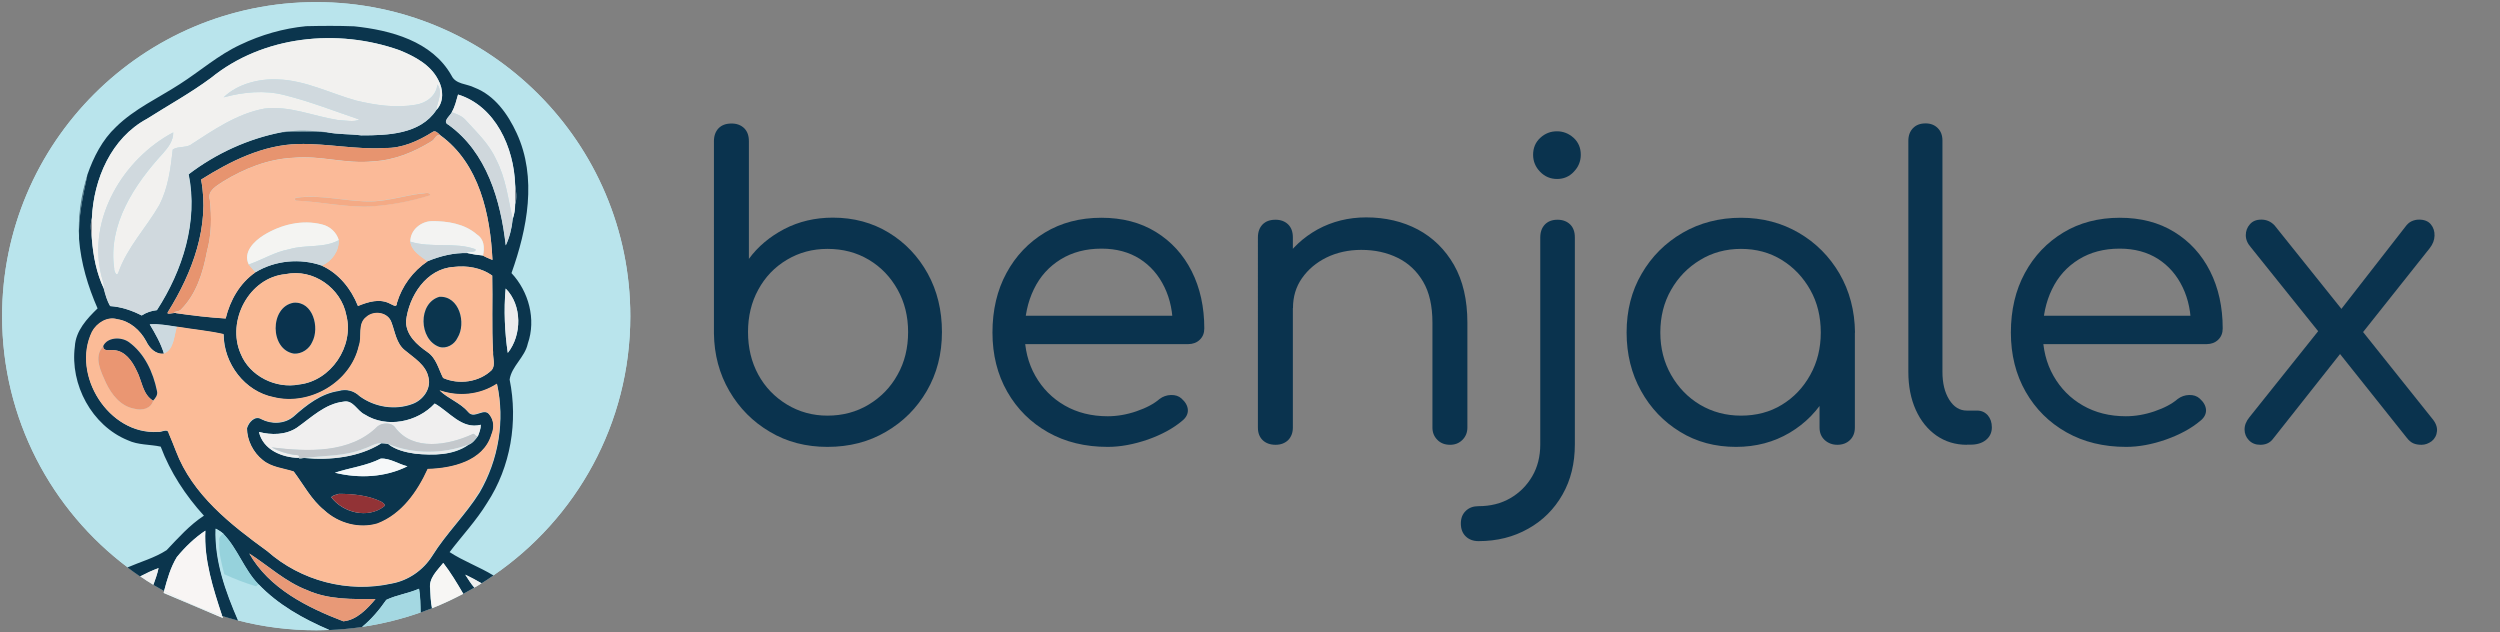 <svg xmlns="http://www.w3.org/2000/svg" xmlns:xlink="http://www.w3.org/1999/xlink" id="R&#xE9;teg_1" x="0px" y="0px" viewBox="0 0 2024 512" xml:space="preserve"><rect x="0" y="0" width="2024" height="512" fill="#808080" stroke="none"/><g>	<path fill="#B9E4EC" d="M256,1.7C115.6,1.7,1.7,115.6,1.7,256c0,83.1,39.9,156.9,101.6,203.3c3.3,2.5,6.7,4.9,10.2,7.3  s7.1,4.7,10.7,6.9c2.9,1.7,5.8,3.4,8.7,5c-0.1,0.5-0.3,1.1-0.4,1.6l48,20.3c-0.2-0.6-0.4-1.2-0.6-1.8c4.3,1.3,8.6,2.6,12.9,3.7  c20.2,5.2,41.4,7.9,63.2,7.9c3.6,0,7.1-0.1,10.7-0.2c9-0.4,17.9-1.2,26.6-2.5c16.3-2.4,32.2-6.4,47.3-11.7c3.1-1.1,6.1-2.2,9.2-3.4  c8.7-3.4,17.1-7.4,25.3-11.7c3-1.6,6-3.3,9-5c2-1.1,3.9-2.3,5.8-3.5c3.3-2,6.5-4.2,9.7-6.4C466.4,420,510.3,343.1,510.3,256  C510.3,115.6,396.4,1.7,256,1.7z"></path>	<g>		<path fill="#B9E4EC" d="M256,1.7C115.6,1.7,1.7,115.6,1.7,256c0,83.1,39.9,156.9,101.6,203.3c10.6-4.6,22-7.7,31.7-14   c9.4-9.9,18.6-20.3,30.2-27.9c-14.9-16.4-27.2-35.1-35-55.9c-8.7-1.8-18.4-1.2-26.7-5.2c-29.1-11.9-46.8-45.1-42.8-75.9   c0.6-12.7,9.8-22.4,18.4-30.8c-7.8-17.8-13.5-36.7-15-56.2c-1.2-17.5,1.4-35.2,6.7-51.9c5-14.4,12.2-28.3,23.3-38.9   C109,88,128.2,79.2,145.5,68.1c16.5-10.5,31.4-23.7,49.2-32c16.7-8,34.8-13.2,53.2-15c13-0.4,25.9-0.4,38.9,0.1   c29.5,3.1,63.1,12,78.8,39.8c3.3,7.3,12.4,6.6,18.6,9.8c16.4,6.3,27.1,21.5,34.2,36.9c16.6,36.1,8.6,77.4-4.2,113.3   c14,14.8,20.1,37.4,13.2,57.1c-2.3,11-13.2,18.4-14.7,29.1c6.9,34,0.9,70.6-18.2,99.8c-8.7,14.3-20.3,26.5-30.4,39.8   c11.2,7.3,24.1,11.9,35.5,18.9C466.4,420,510.3,343.1,510.3,256C510.3,115.6,396.4,1.7,256,1.7z"></path>		<path fill="#0B354D" d="M394.4,407.1c19.1-29.2,25.1-65.8,18.2-99.8c1.5-10.7,12.4-18.1,14.7-29.1c6.9-19.7,0.7-42.3-13.2-57.1   c12.8-35.9,20.9-77.2,4.2-113.3c-7.1-15.4-17.8-30.6-34.2-36.9c-6.2-3.2-15.2-2.5-18.6-9.8c-15.7-27.8-49.2-36.7-78.8-39.8   c-13-0.5-25.9-0.4-38.9-0.1c-18.4,1.8-36.5,7-53.2,15c-17.9,8.3-32.7,21.5-49.2,32c-17.3,11.2-36.5,19.9-51.4,34.5   c-11.2,10.5-18.3,24.5-23.3,38.9c-3.6,17-7.5,34.3-6.7,51.9c1.5,19.5,7.2,38.4,15,56.2c-8.6,8.3-17.7,18.1-18.4,30.8   c-4,30.8,13.7,64,42.8,75.9c8.4,4,18.1,3.3,26.7,5.2c7.8,20.8,20.1,39.5,35,55.9c-11.6,7.6-20.8,18-30.2,27.9   c-9.7,6.3-21.1,9.4-31.7,14c3.3,2.5,6.7,4.9,10.2,7.3c4.9-2.5,9.8-4.8,14.9-6.7c-1,4.6-2.6,9.1-4.2,13.5c2.9,1.7,5.8,3.4,8.7,5   c2.5-9.4,5.2-19,10.3-27.4c6.6-8.1,14.4-15.7,23.1-21.4c-1.2,23.8,6.3,46.7,13.6,69c4.3,1.3,8.6,2.6,12.9,3.7   c-10.2-23.5-19.2-48.5-18.2-74.4c2.2,1.2,4.3,2.5,6.1,4.1c11.7,12,16.8,28.7,28.5,40.9c15.9,16.7,36.4,28.1,57.4,37.1   c9-0.4,17.9-1.2,26.6-2.5c7.6-6.3,14-13.8,19.6-21.9c8.4-4,17.9-5.2,26.5-9c1.1,6.4,1.1,12.8,1.3,19.2c3.1-1.1,6.1-2.2,9.2-3.4   c-1-5.2-1.3-10.5-1.5-15.8c-1.2-8.6,5.8-14.8,10.6-20.9c6.1,7.8,11.2,16.5,16.2,25c3-1.6,6-3.3,9-5c-2.8-3.2-5-7-7.4-10.5   c4.5,2.1,8.9,4.5,13.2,7c3.3-2,6.5-4.2,9.7-6.4c-11.5-7-24.3-11.6-35.5-18.9C374.1,433.7,385.7,421.4,394.4,407.1z M411.1,285.7   c-2.4-16-3.4-35.1-1.7-52.1C422.8,247,422.6,271.3,411.1,285.7z M365.8,90.9c2.6-4.4,3.7-9.4,5.1-14.3   c30.4,9.4,45.2,43.1,46.2,72.8c0.7,3.7,1.5,12.2,0,16c0,4.1-0.7,8.2-2,12.1c-0.6,7-2.6,14.9-5.6,21.2   c-4.1-36.3-15.2-75.3-46.5-97.7C357.9,98.5,364.2,94,365.8,90.9z M271.1,382.7c12.1-4,25.4-5.5,37.1-11.4   c7.5-0.5,14.9,4.7,21.6,6.2C311.8,386.6,290.5,387.5,271.1,382.7z M310.8,410.1c-13.1,10-33.1,5.1-42.7-7.6   c1.7-1.6,4.1-2.1,6.3-2.7c11.4,0.1,23.6,1.2,34.1,6.3C309.7,406.9,312.8,408.6,310.8,410.1z M314.3,359.5   c-1.8-0.4-3.7-0.6-5.5-0.6c-18,11.3-41.3,13.9-62,11.9c-1.2-0.2-4.6,1.1-4.9-0.1c-13.6-0.3-28.8-6.5-32.2-21   c10.2,2.7,21.8,2.5,30.8-3.5c11.7-8.2,22.7-19.3,37.6-21c7.8-1.7,11,7.4,17.1,10.3c17.8,11.4,42.8,6.3,56.8-8.8   c11.8,6.6,22,21.2,37.3,17.2c0,3.2-1.2,6.2-2.3,9.1c-1.9,2.8-4.4,5.9-7.6,7.1c-12.4,8.7-28.6,8.7-43.2,7.2   C328.5,366.2,320.4,364.2,314.3,359.5z M346,285c-8.4-5.9-17.2-13.6-17.3-24.8c2.2-20.4,16.5-42.8,38.8-44.1   c10.6-1.3,22.2,0.7,31,7c0.5,20.7-0.6,41.4,0.7,62c-0.3,4.8,2.1,10.2-1,14.4c-10.1,9.9-26.7,12.2-39.4,6.5   C355,298.8,353.3,289.9,346,285z M260.4,215c-17.4-6.1-37.7-4.2-53.6,5.4c-12.7,8.8-20.5,22.6-24.1,37.4   c-13.3-0.8-26.7-2.4-40-4.3c-0.3-0.1-0.6-0.1-0.8-0.2c-2.3,0-7.7,1.9-5.9-0.8c19.7-31.7,34-69.4,26.8-107.1   c23.7-14.9,50-28.1,78.6-28.8c23.4-0.6,46.7,4.7,70.1,3.2c14,0.4,27.2-5.6,38.7-12.9c2.2-1.8,4.7,1.1,6.4,2.7   c31.5,22.9,40.3,64.1,42.1,100.8c-2.6-1.1-5.4-2.1-7.8-3.6c-4.1-0.4-8.2-0.9-12.3-1.9c-11.2-0.4-22.3,2.4-32.5,6.6   c-11.9,8-20.7,20-24.8,33.7c0,4.3-3.2,1.5-5.2,0.8c-8.6-4.7-18.1-1.6-26.4,1.6C284.3,233.8,274.2,221.2,260.4,215z M242.2,311.3   c-19,3.7-40.2-6.8-47.4-25c-11.5-26.4,6.8-61.6,36.4-64.3c22.3-4.8,45,11.3,49.2,33.3C286.8,280.3,268,308.4,242.2,311.3z    M74.4,193.8c-0.6-4.2-1.6-12.9,0-17.2c1.4-31.7,15.6-64.8,44.6-80.4c17.3-11,35.3-20.8,51.8-33.1C213,28.8,273.3,22.8,323.6,40.7   c12.2,5,25,11.7,31.2,23.9c4.2,7.6,4.8,17.9-1.5,24.5c-13,19.7-39.5,20.5-60.7,20.5c-9.4-1.2-19-0.7-28.3-2.6   c-12-0.5-24-0.7-35.9,0c-27.4,5.3-53.5,17.3-75.6,34.1c7.8,38.3-4.9,77.9-25.7,110c-4.4,0.4-8.6,1.9-12.3,4.3   c-7.9-4.1-16.6-7-25.5-7.6c-2.5-4.1-3.9-9.2-5.1-14C78.2,221.4,75.5,207.5,74.4,193.8z M278,503c-29.3-11.2-60.1-26.6-76.2-54.9   c15.5,10,29.4,23,46.9,29.7c17.3,7.8,36.7,7.3,55.3,7.2C297.4,492.8,288.8,502,278,503z M350.1,449.9   c-7.3,11.7-19.5,20.2-33.1,22.6c-35.3,7.8-73.3-2.2-100.4-26.1c-29.7-21.6-60.6-45.7-74.1-81.2c-1.9-4.8-3.8-9.6-5.8-14.3   c-0.9-4.6-6-0.6-8.9-1.2c-39.6,2.5-70.1-46.1-53.2-81c3.8-7.1,12.4-12.6,20.6-10.1c10.1,1.5,18.4,8.9,23.2,17.7   c2.6,5.5,7.7,11,14.4,10.1c-2.5-8.4-7-16.2-11.5-23.7c7.4-0.6,14.7,0.9,22,2c12.6,2.1,25.4,3.2,37.8,6   c0.1,23.8,17.2,46.5,40.8,51.1c29,7.1,62-12.1,68.7-41.4c2.9-7.7-1.3-18,6.1-23.6c6.1-5.5,17.5-4,20.3,4.3   c2.9,7.7,3.9,17,10.7,22.5c7.4,6.3,17.3,11.9,19.3,22.3c2.1,9.2-4.7,18.2-13.1,21.2c-14.1,5.3-30.6,2.6-42.7-6.3   c-4.6-4.5-11-6.1-17.1-4.2c-14.2,2.1-25.9,11.3-36.3,20.6c-7.3,6.2-17.9,6.5-26.2,2.2c-5.1-3.2-10.3,2.6-11.6,7.4   c0.1,9.9,5.1,19.7,12.8,25.8c7.1,6,16.6,6.6,25.1,9.3c8,10.6,14.3,22.9,24.8,31.4c11.3,10.5,28.1,15.2,43.1,10.7   c19.6-7.6,32.3-25.7,40.6-44.1c19.5-0.5,45.2-6.2,51.6-27.9c2.3-5.3,2.1-11.5-1.6-16.1c-4.4-6.5-12.4,4-17.3-2.3   c-6.4-7.5-16.2-10.6-23.1-17.4c15.5,5.4,32.6,3.7,46.4-5.3c6.6,29.7,1.2,61.6-14.1,87.9C377,416.8,361.4,431.8,350.1,449.9z"></path>		<path fill="#F2F1EF" d="M82.2,223.5c-11.7-46.1,17.6-94.9,58.1-116.3c0.1,6.6-4.1,12.1-8.2,16.8c-23.1,25.1-44.8,57.6-39.6,93.3   c-0.3,1.4,1.8,7.4,3.3,3.6c7.1-20.6,22.6-36.4,33.3-55c7.1-13.9,9.1-29.5,10.8-44.8c4-2.8,9.8-1.3,14.2-3.7   c18.6-12.1,37.8-25.4,60.1-29.5c20.3-2.5,39.3,6.1,59,9.2c5.4,0.3,14.4,2,17.6-0.4c-20-6.7-39.9-14.6-60.5-19.7   c-16.2-4.2-33.3-2.5-49.3,1.8c11.2-10.8,28.6-15.3,44.1-14.5c22.3,0.7,42.3,11.3,63.5,17.2c15.6,3.7,32,6.1,47.9,3.3   c8.7-1.4,16.6-7.2,17.6-16.4c4.6,6.2,0,14-0.9,20.7c6.3-6.6,5.8-16.9,1.5-24.5c-6.2-12.2-19-18.9-31.2-23.9   C273.3,22.8,213,28.8,170.8,63.1c-16.5,12.2-34.5,22.1-51.8,33.1c-29,15.6-43.1,48.8-44.6,80.4c0,5.7,0,11.5,0,17.2   c1.1,13.7,3.8,27.5,9.7,40C84.6,230.2,83,226.9,82.2,223.5z"></path>		<path fill="#D0D9DE" d="M354.2,68.4c-1,9.3-9,15.1-17.6,16.4c-15.9,2.8-32.3,0.4-47.9-3.3c-21.1-5.8-41.2-16.4-63.5-17.2   c-15.5-0.8-33,3.7-44.1,14.5c16-4.3,33.1-6.1,49.3-1.8c20.5,5.1,40.4,12.9,60.3,19.7c-3.2,2.4-12.2,0.7-17.6,0.4   c-19.7-3.1-38.7-11.7-59-9.2c-22.3,4.1-41.4,17.4-60.1,29.5c-4.4,2.4-10.2,0.9-14.2,3.7c-1.7,15.3-3.7,30.9-10.8,44.8   c-10.7,18.6-26.2,34.4-33.3,55c-1.5,3.8-3.6-2.2-3.3-3.6C87.2,181.6,109,149.1,132,124c4.2-4.7,8.4-10.2,8.2-16.8   c-40.5,21.4-69.8,70.1-58.1,116.3c0.8,3.4,2.4,6.7,1.9,10.3c1.2,4.8,2.7,9.9,5.1,14c8.9,0.6,17.6,3.5,25.5,7.6   c3.7-2.4,7.9-3.8,12.3-4.3c20.8-32.1,33.5-71.7,25.7-110c22.1-16.9,48.2-28.9,75.6-34.1c11.7-1.9,24.1-1.4,35.9,0   c9.3,1.9,18.9,1.4,28.3,2.6c21.2,0,47.7-0.8,60.7-20.5C354.2,82.4,358.7,74.6,354.2,68.4z"></path>		<path fill="#EFEFEF" d="M401.7,129.2c7.8,15,9.8,32,13.3,48.2c1.4-3.9,2.1-8,2-12.1c0-5.3-0.1-10.7,0-16   c-1-29.7-15.8-63.4-46.2-72.8c-1.4,4.9-2.5,9.9-5.1,14.3c3.8,1.5,7.8,2.9,10.8,5.9C385.7,106.9,396,116.5,401.7,129.2z"></path>		<path fill="#CFD7DC" d="M362.9,100.9c31.2,22.4,42.4,61.4,46.5,97.7c3-6.3,5-14.2,5.6-21.2c-3.5-16.3-5.6-33.3-13.3-48.2   c-5.6-12.7-15.9-22.3-25.1-32.4c-2.9-3.1-6.9-4.5-10.8-5.9C364.2,94,357.9,98.5,362.9,100.9z"></path>		<path fill="#597685" d="M228.4,107c12-0.7,24-0.4,35.9,0C252.5,105.7,240.1,105.2,228.4,107z"></path>		<path fill="#E7946F" d="M146.3,250.8c12.7-12.5,18.1-30.4,21.3-47.4c3.7-13.6,3.8-27.7,2.3-41.6c-2.2-7.6,5.6-11.3,10.6-14.8   c17.3-10.6,36.8-18.4,57.2-19.3c21.6-2.1,42.8,5.3,64.4,2.9c16.9-0.8,33-7.4,47.2-16.2c2.8-1.3,3.7-6.3,7.3-4.8   c-1.7-1.5-4.2-4.5-6.4-2.7c-11.6,7.2-24.8,13.3-38.7,12.9c-23.4,1.5-46.7-3.8-70.1-3.2c-28.6,0.7-54.9,13.9-78.6,28.8   c7.2,37.8-7,75.4-26.8,107.1c-1.8,2.7,3.6,0.9,5.9,0.8C138,252.5,144.6,252.6,146.3,250.8z"></path>		<path fill="#FBBA98" d="M316.2,246.1c1.9,0.7,5.1,3.5,5.2-0.8c4.1-13.8,12.9-25.7,24.8-33.7c-5.6-4.1-12.9-8.3-14-15.9   c0-9.4,8.4-16.4,17.3-16.6c12.7-0.1,26.8,2.1,36.6,10.8c5.9,3.9,6.3,10.7,4.8,17c2.4,1.5,5.2,2.4,7.8,3.6   c-1.7-36.7-10.6-77.9-42.1-100.8c-3.6-1.4-4.5,3.6-7.3,4.8c-14.2,8.8-30.3,15.4-47.2,16.2c-21.6,2.4-42.8-5-64.4-2.9   c-20.4,0.9-40,8.7-57.2,19.3c-5,3.5-12.9,7.2-10.6,14.8c1.5,13.9,1.4,28-2.3,41.6c-3.2,17.1-8.6,34.9-21.3,47.4   c-1.8,1.7-8.3,1.7-4.4,2.5c0.4,0,0.7,0,0.8,0.2c13.2,1.9,26.6,3.5,40,4.3c3.6-14.8,11.4-28.6,24.1-37.4c-1.7-2.2-3.7-4.2-5.4-6.3   c-4.8-9.8,4.3-18.8,11.9-23.6c13.9-8.7,31.3-12.9,47.5-8.8c6.3,1.6,11.6,6.4,13.5,12.7c0.1,9.1-5.6,17-13.8,20.6   c13.8,6.2,23.8,18.8,29.4,32.7C298.1,244.4,307.6,241.3,316.2,246.1z M240.4,162.4c-1.4,0.2-2.6-1.5-1-2.3   c21.2-3.3,42.1,3.8,63.3,2.8c12.7-0.7,25-4.6,37.6-6.2c2,0.3,7.7-2.1,7.9,1.3c-15.3,4.8-31.3,7.9-47.4,9   C280.5,168.2,260.6,163.4,240.4,162.4z"></path>		<path fill="#FBBA98" d="M142,253.3c0.2,0.1,0.5,0.1,0.8,0.2C142.6,253.4,142.3,253.3,142,253.3z"></path>		<path fill="#507787" d="M70.8,141.5c-5.3,16.7-7.9,34.4-6.7,51.9C63.3,175.8,67.3,158.6,70.8,141.5z"></path>		<path fill="#7F8893" d="M417.1,165.4c1.5-3.8,0.7-12.3,0-16C417,154.7,417,160.1,417.1,165.4z"></path>		<path fill="#F4AA85" d="M300.9,167.1c16.1-1.1,32-4.1,47.4-9c-0.2-3.4-5.9-1-7.9-1.3c-12.6,1.6-24.9,5.5-37.6,6.2   c-21.2,0.9-42.1-6.1-63.3-2.8c-1.6,0.7-0.4,2.5,1,2.3C260.6,163.4,280.5,168.2,300.9,167.1z"></path>		<path fill="#92959B" d="M74.4,176.6c-1.6,4.3-0.6,13,0,17.2C74.5,188.1,74.5,182.4,74.4,176.6z"></path>		<path fill="#F3F3F2" d="M386.1,189.8c-9.9-8.7-23.9-10.9-36.6-10.8c-8.9,0.3-17.4,7.3-17.3,16.6c17,5.5,35.8,0,52.8,6.2   c1.3,3.9-10.7,0.6-6.2,3.2c4,0.9,8.2,1.5,12.3,1.9C392.4,200.5,392.1,193.6,386.1,189.8z"></path>		<path fill="#F4F4F2" d="M274.3,194.4c-1.8-6.3-7.1-11.2-13.5-12.7c-16.2-4.2-33.5,0.1-47.5,8.8c-7.7,4.8-16.8,13.8-11.9,23.6   c11-3.8,21.1-10.2,32.7-12.3C247.2,197.8,262.1,201.2,274.3,194.4z"></path>		<path fill="#CED7DC" d="M274.3,194.4c-12.2,6.8-27.1,3.4-40.1,7.4c-11.6,2.1-21.7,8.5-32.7,12.3c1.8,2.2,3.7,4.2,5.4,6.3   c15.9-9.6,36.1-11.5,53.6-5.4C268.6,211.4,274.4,203.5,274.3,194.4z"></path>		<path fill="#CED7DC" d="M384.9,201.8c-16.9-6.2-35.8-0.7-52.8-6.2c1.1,7.6,8.4,11.8,14,15.9c10.3-4.2,21.3-7,32.5-6.6   C374.2,202.3,386.2,205.6,384.9,201.8z"></path>		<path fill="#FBBB97" d="M398.2,299.5c3.1-4.2,0.7-9.6,1-14.4c-1.2-20.7-0.2-41.4-0.7-62c-8.8-6.3-20.4-8.3-31-7   c-22.3,1.3-36.6,23.7-38.8,44.1c0.1,11.2,8.8,18.9,17.3,24.8c7.3,4.9,9,13.8,12.7,21C371.5,311.7,388.1,309.4,398.2,299.5z    M355.7,240.3c16.2-0.9,22.1,21.3,14.7,33.2c-2.5,5.4-9,9.3-14.9,7.4C339,274.8,338.2,245.4,355.7,240.3z"></path>		<path fill="#FBBB97" d="M402.2,310.6c-13.8,9-30.9,10.7-46.4,5.3c6.9,6.8,16.7,9.8,23.1,17.4c4.9,6.3,12.8-4.2,17.3,2.3   c3.7,4.6,3.9,10.8,1.6,16.1c-6.4,21.7-32.1,27.4-51.6,27.9c-8.4,18.4-21,36.5-40.6,44.1c-14.9,4.5-31.7-0.2-43.1-10.7   c-10.6-8.5-16.9-20.8-24.8-31.4c-8.4-2.7-18-3.4-25.1-9.3c-7.7-6.1-12.7-16-12.8-25.8c1.3-4.8,6.5-10.6,11.6-7.4   c8.3,4.3,18.9,4,26.2-2.2c10.4-9.3,22.1-18.5,36.3-20.6c6.1-1.8,12.5-0.2,17.1,4.2c12.1,8.9,28.6,11.6,42.7,6.3   c8.5-3,15.3-11.9,13.1-21.2c-1.9-10.4-11.9-16-19.3-22.3c-6.8-5.6-7.7-14.8-10.7-22.5c-2.8-8.3-14.2-9.8-20.3-4.3   c-7.4,5.6-3.2,16-6.1,23.6c-6.7,29.4-39.7,48.5-68.7,41.4c-23.6-4.6-40.8-27.3-40.8-51.1c-12.4-2.8-25.2-3.9-37.8-6   c-2.3,7.3-2.2,18.6-10.5,21.8c-6.7,0.9-11.8-4.6-14.4-10.1c-4.7-8.8-13-16.2-23.2-17.7c-8.2-2.5-16.8,3-20.6,10.1   c-16.9,35,13.6,83.5,53.2,81c3,0.6,8-3.4,8.9,1.2c2.1,4.7,3.9,9.5,5.8,14.3c13.4,35.6,44.3,59.6,74.1,81.2   c27.1,23.9,65,33.9,100.4,26.1c13.6-2.4,25.8-10.9,33.1-22.6c11.3-18.1,26.9-33.1,38-51.4C403.4,372.2,408.8,340.3,402.2,310.6z    M124,324.4c-1.8,6.5-9.4,8.3-15.2,6.5c-11.1-1.9-18.3-11.4-23-20.9c-4-9-10.4-21.1-2.2-29.7c3.1-7.3,14.3-7.8,20.6-3.5   c12.9,9.2,19.9,24.7,23,39.8C128,319.6,125.9,322.3,124,324.4z"></path>		<path fill="#FBBC97" d="M231.2,221.9c-29.6,2.7-47.9,37.9-36.4,64.3c7.3,18.2,28.4,28.7,47.4,25c25.8-2.9,44.6-30.9,38.2-56   C276.2,233.2,253.5,217.2,231.2,221.9z M252.8,276.8c-2.4,5.7-8.4,9.8-14.7,9.5c-19.8-3-19.8-37.9-0.4-41.2   C253.4,243.8,258.9,265.3,252.8,276.8z"></path>		<path fill="#ECECED" d="M411.1,285.7c11.5-14.4,11.7-38.7-1.7-52.1C407.8,250.6,408.7,269.6,411.1,285.7z"></path>		<path fill="#0B354E" d="M370.4,273.5c7.3-11.8,1.5-34.1-14.7-33.2c-17.5,5.1-16.6,34.5-0.2,40.5   C361.4,282.7,367.9,278.9,370.4,273.5z"></path>		<path fill="#0A334E" d="M237.7,245.1c-19.5,3.3-19.4,38.2,0.4,41.2c6.3,0.3,12.3-3.8,14.7-9.5   C258.9,265.3,253.4,243.8,237.7,245.1z"></path>		<path fill="#CCD9DF" d="M143.2,264.5c-7.3-1.1-14.6-2.5-22-2c4.5,7.6,8.9,15.3,11.5,23.7C141,283.1,140.9,271.8,143.2,264.5z"></path>		<path fill="#0C334D" d="M104.1,276.8c-6.3-4.3-17.4-3.8-20.6,3.5c0,4.7,5.5,2.8,8.6,3.2c9.1,0.5,14.9,8.9,18.4,16.4   c4.4,8.1,4.8,19.4,13.4,24.5c2-2.1,4-4.7,3.2-7.8C124,301.4,117,286,104.1,276.8z"></path>		<path fill="#EA9672" d="M110.6,299.9c-3.5-7.5-9.3-15.9-18.4-16.4c-3.1-0.5-8.6,1.5-8.6-3.2c-8.2,8.6-1.8,20.7,2.2,29.7   c4.6,9.5,11.9,19,23,20.9c5.9,1.8,13.5,0,15.2-6.5C115.4,319.3,115,308,110.6,299.9z"></path>		<path fill="#F0EFEF" d="M237.4,368.2c-6-1.1-12-2.8-17.3-5.9c28.9,3.5,63.4,5.2,85.7-17.1c4-3.1,11.4-3.4,14.4,1.2   c14.4,19.2,43,14,62.1,5.3c2-1.7,2.5,2.3,4.6,1.3c1.1-2.9,2.4-5.9,2.3-9.1c-15.3,4-25.5-10.6-37.3-17.2   c-14,15.2-38.9,20.2-56.8,8.8c-6-2.9-9.3-12-17.1-10.3c-14.9,1.7-25.9,12.8-37.6,21c-9,6-20.6,6.2-30.8,3.5   c3.4,14.5,18.6,20.7,32.2,21C243.2,367.7,239.3,368.6,237.4,368.2z"></path>		<path fill="#C4C8CC" d="M379.2,360c3.3-1.2,5.7-4.4,7.6-7.1c-2.1,1-2.6-3-4.6-1.3c-19.1,8.8-47.7,13.9-62.1-5.3   c-3-4.6-10.4-4.3-14.4-1.2c-22.3,22.3-56.8,20.5-85.7,17.1c5.3,3.1,11.3,4.8,17.3,5.9c1.9,0.5,5.9-0.4,4.5,2.5   c0.4,1.2,3.7-0.1,4.9,0.1c15.9-2,32.5-1.2,47.7-7.4c4.8-1.3,9.2-4.8,14.4-4.5c1.8,0.1,3.7,0.2,5.5,0.6   C335,367.9,358.4,367.6,379.2,360z"></path>		<path fill="#E8E8E8" d="M294.4,363.4c-15.1,6.1-31.8,5.4-47.7,7.4c20.8,2,44.1-0.7,62-11.9C303.7,358.6,299.2,362,294.4,363.4z"></path>		<path fill="#E8EAEB" d="M379.2,360c-20.8,7.6-44.2,7.9-65-0.5c6.1,4.8,14.2,6.7,21.8,7.8C350.6,368.7,366.8,368.7,379.2,360z"></path>		<path fill="#F6F8F9" d="M308.3,371.3c-11.7,5.9-25,7.4-37.1,11.4c19.4,4.8,40.7,3.8,58.7-5.2C323.1,376,315.7,370.8,308.3,371.3z"></path>		<path fill="#923336" d="M274.5,399.8c-2.2,0.6-4.6,1.1-6.3,2.7c9.6,12.7,29.6,17.6,42.7,7.6c1.9-1.5-1.2-3.2-2.3-4   C298.1,401,285.9,399.8,274.5,399.8z"></path>		<path fill="#B7E3EB" d="M266.7,510c-21.1-9-41.5-20.4-57.4-37.1c-0.8,0.8-1.4,2.1-2.7,1.5c-8.5-2.5-16.9-5.9-24.9-9.5   c-2.2-8.8-4.8-17.6-4-26.8c-0.9-2.8,1.4-4.5,3.2-6c-1.8-1.7-4-2.9-6.1-4.1c-1,25.9,8,50.9,18.2,74.4c20.2,5.2,41.4,7.9,63.2,7.9   C259.6,510.3,263.1,510.2,266.7,510z"></path>		<path fill="#F8F5F4" d="M180.5,500.4c-0.2-0.6-0.4-1.2-0.6-1.8c-16.5-5.2-32.2-11.9-47-20.2c-0.1,0.5-0.3,1.1-0.4,1.6"></path>		<path fill="#F8F5F4" d="M166.3,429.6c-8.6,5.8-16.4,13.3-23.1,21.4c-5.1,8.4-7.8,18-10.3,27.4c14.8,8.2,30.6,15,47,20.2   C172.6,476.4,165.1,453.5,166.3,429.6z"></path>		<path fill="#96D2DC" d="M177.6,438.1c-0.8,9.1,1.8,18,4,26.8c8.1,3.7,16.4,7,24.9,9.5c1.3,0.7,2-0.7,2.7-1.5   c-11.7-12.1-16.8-28.9-28.5-40.9C178.9,433.5,176.7,435.2,177.6,438.1z"></path>		<path fill="#E89977" d="M248.7,477.8c-17.5-6.6-31.4-19.7-46.9-29.7c16.1,28.3,46.9,43.7,76.2,54.9c10.8-1,19.4-10.2,26-18   C285.4,485.1,266,485.6,248.7,477.8z"></path>		<path fill="#F7F6F4" d="M358.9,455.7c-4.8,6.1-11.9,12.3-10.6,20.9c0.2,5.3,0.5,10.6,1.5,15.8c8.7-3.4,17.1-7.4,25.3-11.7   C370.1,472.1,364.9,463.5,358.9,455.7z"></path>		<path fill="#F1F1F0" d="M128.4,459.9c-5.1,1.8-10.1,4.2-14.9,6.7c3.5,2.4,7.1,4.7,10.7,6.9C125.8,469,127.5,464.5,128.4,459.9z"></path>		<path fill="#EFF0F0" d="M376.7,465.2c2.3,3.6,4.5,7.3,7.4,10.5c2-1.1,3.9-2.3,5.8-3.5C385.6,469.7,381.2,467.3,376.7,465.2z"></path>		<path fill="#A4D8E2" d="M339.3,476.6c-8.6,3.8-18.1,5-26.5,9c-5.6,8.1-12,15.7-19.6,21.9c16.3-2.4,32.2-6.4,47.3-11.7   C340.5,489.4,340.4,482.9,339.3,476.6z"></path>	</g></g><g>	<path fill="#0A334E" d="M669.9,361.8c-17.3,0-32.9-4-46.6-12.2c-13.8-8.1-24.7-19.1-32.8-33c-8.1-13.9-12.3-29.5-12.5-46.8V114.3  c0-4.4,1.3-7.9,3.8-10.5c2.6-2.6,6-3.8,10.5-3.8c4.2,0,7.6,1.3,10.2,3.8c2.6,2.6,3.8,6.1,3.8,10.5v95.3c7.3-10,16.9-18,28.7-24.2  c11.8-6.1,24.9-9.2,39.3-9.2c16.9,0,32,4.1,45.3,12.2c13.3,8.1,23.8,19.2,31.5,33.1c7.7,14,11.5,29.8,11.5,47.3  c0,17.8-4.1,33.6-12.2,47.6c-8.1,14-19.1,25-33,33.1C703.5,357.7,687.7,361.8,669.9,361.8z M669.9,336.5c12.4,0,23.6-3,33.5-9  c9.9-6,17.7-14,23.3-24.2c5.7-10.1,8.5-21.6,8.5-34.5c0-12.7-2.8-24.1-8.5-34.3c-5.7-10.2-13.4-18.3-23.3-24.2  c-9.9-5.9-21-8.8-33.5-8.8c-12,0-22.9,2.9-32.8,8.8c-9.9,5.9-17.6,13.9-23.2,24.2c-5.6,10.2-8.3,21.7-8.3,34.3  c0,12.9,2.8,24.4,8.3,34.5c5.5,10.1,13.3,18.2,23.2,24.2C647,333.5,658,336.5,669.9,336.5z"></path>	<path fill="#0A334E" d="M896.8,361.8c-18.2,0-34.3-3.9-48.3-11.8c-14-7.9-25-18.8-33-32.8c-8-14-12-30-12-48  c0-18.2,3.8-34.3,11.3-48.1c7.5-13.9,17.9-24.8,31.1-32.8c13.2-8,28.5-12,45.8-12c16.9,0,31.6,3.8,44.1,11.5  c12.5,7.7,22.2,18.3,29,31.8c6.8,13.5,10.2,29,10.2,46.3c0,3.8-1.2,6.8-3.7,9.2c-2.4,2.3-5.6,3.5-9.3,3.5H822.9v-23h140.9l-14.3,10  c0.2-12.2-2-23.2-6.7-33c-4.7-9.8-11.3-17.4-20-23c-8.7-5.5-19-8.3-31-8.3c-12.7,0-23.7,2.9-33.1,8.7c-9.4,5.8-16.7,13.8-21.7,24.2  c-5,10.3-7.5,22-7.5,35.1c0,13.1,2.9,24.8,8.7,35c5.8,10.2,13.7,18.2,23.8,24c10.1,5.8,21.7,8.7,34.8,8.7c7.5,0,15.3-1.3,23.2-4  c7.9-2.7,14.2-6,18.8-10c2.7-2,5.7-3.1,9.2-3.2c3.4-0.1,6.3,0.8,8.5,2.8c3.3,2.9,5,6,5.2,9.3c0.1,3.3-1.4,6.2-4.5,8.7  c-7.3,6.2-16.7,11.3-28,15.3C917.8,359.8,907,361.8,896.8,361.8z"></path>	<path fill="#0A334E" d="M1032.7,360.1c-4.4,0-7.9-1.3-10.5-3.8c-2.6-2.6-3.8-5.9-3.8-10.2V192.2c0-4.4,1.3-7.9,3.8-10.5  c2.6-2.6,6-3.8,10.5-3.8c4.2,0,7.6,1.3,10.2,3.8c2.6,2.6,3.8,6.1,3.8,10.5v153.9c0,4.2-1.3,7.6-3.8,10.2  C1040.3,358.8,1036.9,360.1,1032.7,360.1z M1174,360.1c-4.2,0-7.7-1.3-10.3-4c-2.7-2.7-4-6-4-10v-84.9c0-13.5-2.5-24.6-7.5-33.1  c-5-8.5-11.8-15-20.5-19.3c-8.7-4.3-18.5-6.5-29.6-6.5c-10.4,0-19.8,2.1-28.2,6.2c-8.3,4.1-14.9,9.7-19.8,16.7  c-4.9,7-7.3,15-7.3,24.2h-19.3c0.4-14,4.2-26.5,11.2-37.5c7-11,16.4-19.7,28.1-26.2c11.8-6.4,24.9-9.7,39.3-9.7  c15.5,0,29.5,3.3,41.8,9.8c12.3,6.6,22.1,16.2,29.3,28.8c7.2,12.7,10.8,28.2,10.8,46.6v84.9c0,4-1.3,7.3-4,10  C1181.3,358.8,1178,360.1,1174,360.1z"></path>	<path fill="#0A334E" d="M1197,438.1c-4.2,0-7.7-1.3-10.3-3.8c-2.7-2.6-4-6.1-4-10.5c0-4.2,1.3-7.6,4-10.2c2.7-2.6,6.1-3.8,10.3-3.8  c9.8,0,18.4-2.2,25.8-6.5c7.4-4.3,13.3-10.2,17.7-17.7c4.3-7.4,6.5-16,6.5-25.8V192.2c0-4.4,1.3-7.9,3.8-10.5  c2.6-2.6,5.9-3.8,10.2-3.8c4.2,0,7.6,1.3,10.2,3.8c2.6,2.6,3.8,6.1,3.8,10.5v167.6c0,15.3-3.3,28.9-10,40.6  c-6.7,11.8-15.9,21-27.7,27.6C1225.5,434.7,1212.1,438.1,1197,438.1z M1260.6,144.9c-5.3,0-9.9-1.9-13.7-5.8  c-3.8-3.9-5.7-8.5-5.7-13.8c0-5.5,1.9-10.1,5.8-13.7c3.9-3.6,8.4-5.3,13.5-5.3c5.1,0,9.6,1.8,13.5,5.3c3.9,3.6,5.8,8.1,5.8,13.7  c0,5.3-1.9,9.9-5.7,13.8C1270.5,143,1265.9,144.9,1260.6,144.9z"></path>	<path fill="#0A334E" d="M1405.5,361.8c-16.9,0-32-4-45.3-12.2c-13.3-8.1-23.9-19.2-31.6-33.1c-7.8-14-11.7-29.8-11.7-47.3  c0-17.8,4-33.6,12.2-47.6c8.1-14,19.2-25,33.1-33.1c14-8.1,29.8-12.2,47.3-12.2c17.3,0,32.9,4.1,46.8,12.2  c13.9,8.1,24.9,19.2,33,33.1c8.1,14,12.3,29.9,12.5,47.6l-11.3,5.7c0,16.4-3.7,31.2-11.2,44.3c-7.4,13.1-17.5,23.5-30.3,31.1  C1436.2,357.9,1421.7,361.8,1405.5,361.8z M1409.5,336.5c12.4,0,23.5-2.9,33.1-8.8c9.7-5.9,17.3-13.9,23-24.2  c5.7-10.2,8.5-21.7,8.5-34.3c0-12.9-2.8-24.4-8.5-34.5c-5.7-10.1-13.3-18.2-23-24.2c-9.7-6-20.7-9-33.1-9c-12.2,0-23.3,3-33.1,9  c-9.9,6-17.7,14-23.5,24.2c-5.8,10.1-8.7,21.6-8.7,34.5c0,12.7,2.9,24.1,8.7,34.3c5.8,10.2,13.6,18.3,23.5,24.2  C1386.2,333.5,1397.3,336.5,1409.5,336.5z M1487.5,360.1c-4,0-7.4-1.3-10.2-3.8c-2.8-2.6-4.2-5.9-4.2-10.2v-55l6.3-29l22.3,7v77  c0,4.2-1.3,7.6-4,10.2C1495.1,358.8,1491.7,360.1,1487.5,360.1z"></path>	<path fill="#0A334E" d="M1592.4,360.1c-9.3,0-17.5-2.5-24.7-7.5c-7.1-5-12.7-11.9-16.7-20.8c-4-8.9-6-19.1-6-30.6V113.9  c0-4.2,1.3-7.6,3.8-10.2c2.6-2.6,5.9-3.8,10.2-3.8c4,0,7.3,1.3,9.8,3.8c2.6,2.6,3.8,5.9,3.8,10.2v187.2c0,9.1,1.8,16.6,5.5,22.5  c3.7,5.9,8.4,8.8,14.2,8.8h8.3c3.6,0,6.4,1.3,8.7,3.8c2.2,2.6,3.3,5.8,3.3,9.8c0,4.2-1.6,7.6-4.8,10.2c-3.2,2.6-7.4,3.8-12.5,3.8  H1592.4z"></path>	<path fill="#0A334E" d="M1721.3,361.8c-18.2,0-34.3-3.9-48.3-11.8c-14-7.9-25-18.8-33-32.8c-8-14-12-30-12-48  c0-18.2,3.8-34.3,11.3-48.1c7.5-13.9,17.9-24.8,31.1-32.8c13.2-8,28.5-12,45.8-12c16.9,0,31.6,3.8,44.1,11.5  c12.5,7.7,22.2,18.3,29,31.8c6.8,13.5,10.2,29,10.2,46.3c0,3.8-1.2,6.8-3.7,9.2c-2.4,2.3-5.6,3.5-9.3,3.5h-139.3v-23h140.9  l-14.3,10c0.2-12.2-2-23.2-6.7-33c-4.7-9.8-11.3-17.4-20-23c-8.7-5.5-19-8.3-31-8.3c-12.7,0-23.7,2.9-33.1,8.7  c-9.4,5.8-16.7,13.8-21.7,24.2c-5,10.3-7.5,22-7.5,35.1c0,13.1,2.9,24.8,8.7,35c5.8,10.2,13.7,18.2,23.8,24  c10.1,5.8,21.7,8.7,34.8,8.7c7.5,0,15.3-1.3,23.2-4c7.9-2.7,14.2-6,18.8-10c2.7-2,5.7-3.1,9.2-3.2c3.4-0.1,6.3,0.8,8.5,2.8  c3.3,2.9,5,6,5.2,9.3c0.1,3.3-1.4,6.2-4.5,8.7c-7.3,6.2-16.7,11.3-28,15.3C1742.3,359.8,1731.5,361.8,1721.3,361.8z"></path>	<path fill="#0A334E" d="M1829.9,360.1c-3.8,0-6.8-1.2-9.2-3.7c-2.3-2.4-3.5-5.3-3.5-8.7s1.3-6.7,4-10l59.6-74.6l15.7,21l-56.6,71.6  C1837.5,358.7,1834.1,360.1,1829.9,360.1z M1960.5,360.1c-2.7,0-4.9-0.4-6.7-1.2c-1.8-0.8-3.6-2.3-5.3-4.5l-57.6-72.3l-10.7-9.7  l-58-72.3c-2.7-3.1-4-6.3-4-9.7s1.1-6.3,3.3-8.8c2.2-2.6,5.3-3.8,9.3-3.8c4.2,0,7.8,1.6,10.7,4.7l56.3,70.3l8.7,7.7l62.3,78  c3.1,3.6,4.5,7.1,4.2,10.5c-0.3,3.4-1.8,6.2-4.3,8.2C1966.1,359.1,1963.4,360.1,1960.5,360.1z M1909.2,273.8l-18.3-17.7l56.3-72.3  c1.6-2.2,3.3-3.8,5.3-4.7c2-0.9,4-1.3,6-1.3c4.2,0,7.4,1.3,9.5,3.8c2.1,2.6,3.1,5.6,3,9.2c-0.1,3.6-1.4,6.9-3.8,10L1909.2,273.8z"></path></g></svg>